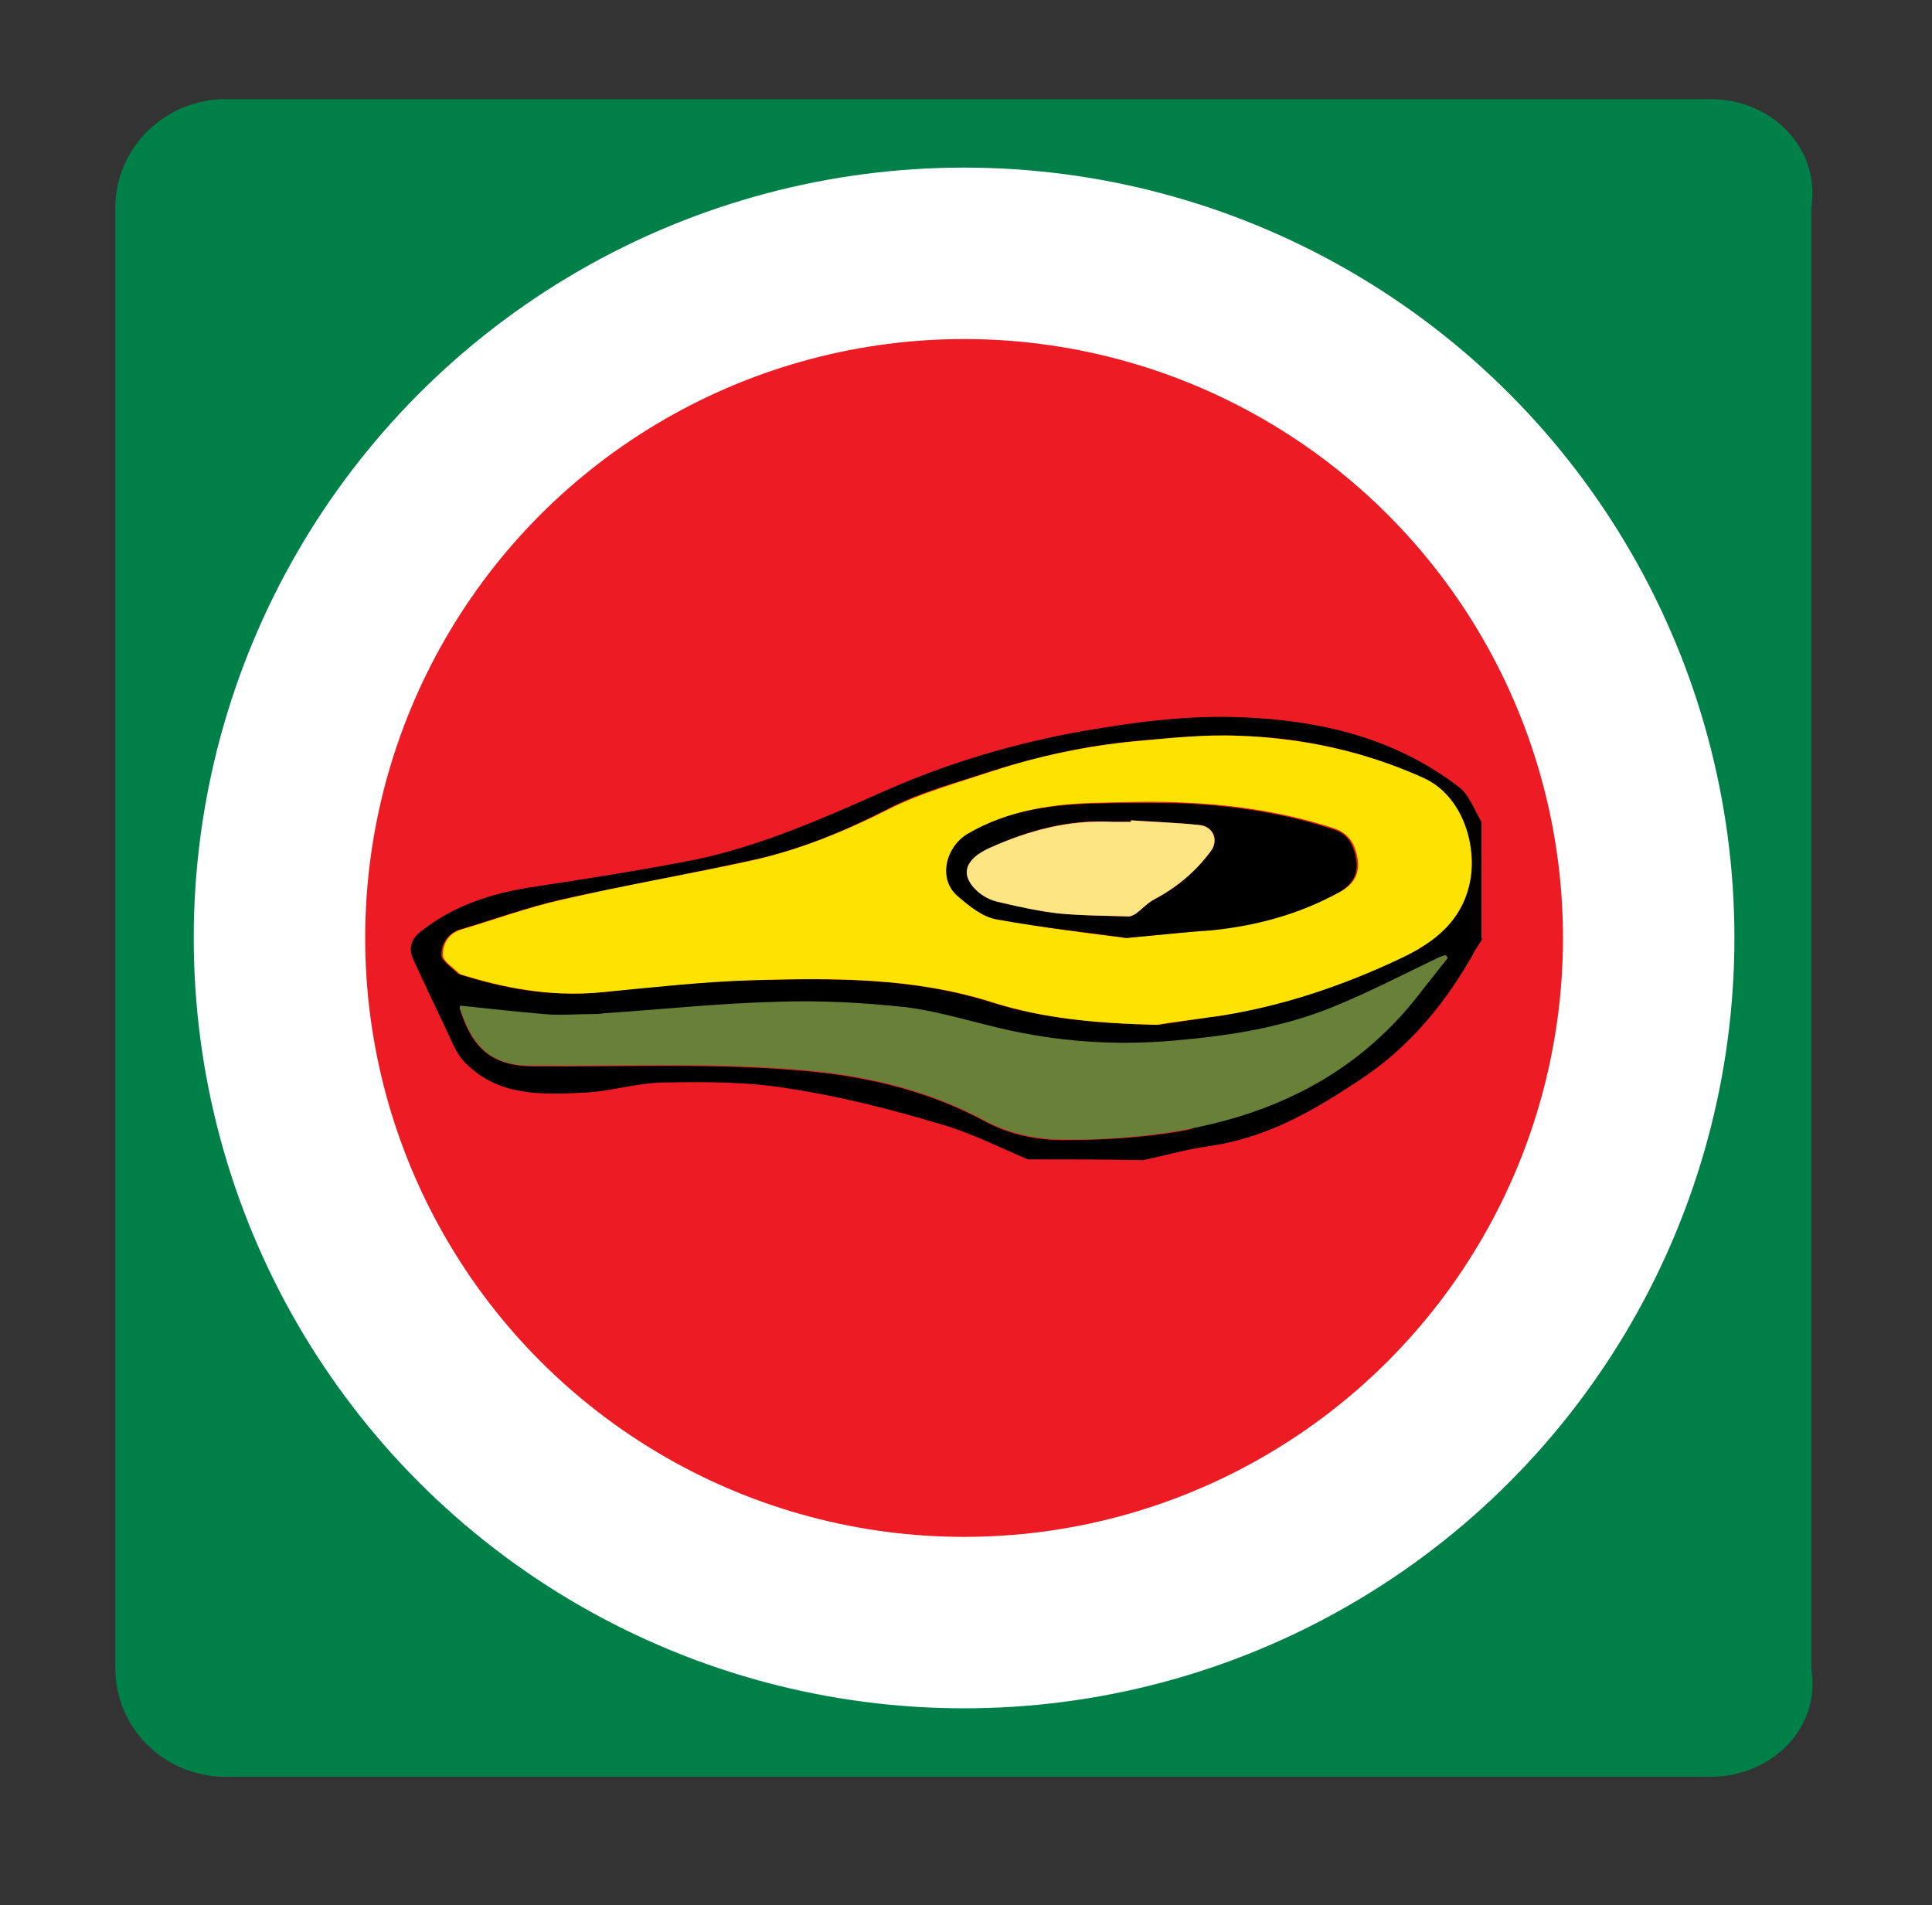 <svg xmlns="http://www.w3.org/2000/svg" viewBox="0 0 251.3 247.8"><rect x="0" y="0" width="251.3" height="247.8" fill="#333333" stroke="none"/><path d="M222.5 231.1H29.3c-7.9 0-14.3-6.3-14.3-14.1V27c0-7.8 6.5-14.1 14.3-14.1h193.2c7.9 0 14.3 6.3 13.1 14.1v190c1.3 7.8-5.2 14.1-13.1 14.1z" fill="#008049"/><circle cx="125.4" cy="122" r="100.2" fill="#fff"/><circle cx="125.4" cy="122" r="77.9" fill="#ed1c24"/><g><path d="M133.7 150.8c-3.8-1.6-7.5-3.5-11.4-4.6-6.4-1.9-13-3.6-19.6-4.6-5.3-.9-10.8-.9-16.2-.8-3.4 0-6.8 1.1-10.2 1.3-5.8.3-11.7.6-16.1-4.2-1.1-1.3-1.7-3.1-2.5-4.7-1.3-2.7-2.6-5.5-3.9-8.3-.7-1.5-.4-2.7 1-3.8 4.2-3.3 9.1-4.9 14.3-5.7 7.2-1.1 14.3-2.2 21.4-3.6 8.5-1.8 16.4-5.3 24.3-8.8 8.3-3.7 17-6.3 26-7.9 6.9-1.2 13.8-2.1 20.8-1.8 10.2.4 19.9 2.7 28.2 9.1 1.3 1 2 3 2.9 4.5v15.2c-.3.5-.6.9-.9 1.4-3.8 6.8-8.6 12.8-15.2 17.1-6 3.9-12.2 7.5-19.5 8.5-2.8.4-5.6 1.2-8.4 1.8-4.9-.1-10-.1-15-.1zm16.8-17.5c1.7-.2 4.9-.7 8.2-1.2 8.1-1.3 15.8-4 23.2-7.4 4.5-2.1 8.3-5 9.2-10.5.7-4.5-1.1-10.7-6.1-13-7.6-3.5-15.7-5.3-24.1-5.5-4.4-.1-8.9.3-13.3.7-6.4.6-12.6 2-18.7 3.9-4.5 1.5-9.2 2.7-13.4 4.9-5.7 2.9-11.5 5.4-17.8 6.7-8.2 1.8-16.5 3.3-24.7 5.1-4.4 1-8.8 2.6-13.2 3.9-1.6.5-2.4 1.9-2.4 3.3 0 .8 1.3 1.6 2.1 2.4.3.2.7.3 1.1.4 5.9 1.8 11.9 2.7 18.1 2 6.2-.7 12.5-1.3 18.8-1.5 10.6-.3 21.2-.4 31.5 2.9 6.5 2 13.1 2.7 21.5 2.9zm37.8-8.7l-.3-.3c-.3.1-.6.2-.8.3-4.6 2.2-9.2 4.6-13.9 6.5-6.4 2.6-13.2 3.7-20.1 4.3-7.3.7-14.4.2-21.5-1.2-4.6-1-9.2-2.5-13.9-3.1-5.6-.7-11.2-.9-16.8-.7-7.5.2-15 1-22.5 1.5-.5 0-1 .1-1.6.1-2 0-4.1.1-6.1 0-3.6-.3-7.2-.7-10.9-1.1 0 0-.1.2-.1.3 1.4 4.4 3.5 7.4 9.3 7.5 12.2.1 24.4-.5 36.7.7 7.8.8 15.3 2.7 22.2 6.4 3.3 1.8 6.8 2.5 10.4 2.5 4.9 0 9.9-.3 14.8-1.1 12.3-2.2 23.1-7.4 31.1-17.4 1.4-1.9 2.7-3.5 4-5.2z"/><path d="M148.9 150.8c2.8-.6 5.6-1.5 8.4-1.8 7.3-.9 13.5-4.5 19.5-8.5 6.6-4.3 11.4-10.2 15.2-17.1.3-.5.6-.9.9-1.4"/><path d="M150.5 133.3c-8.3-.2-15-.9-21.3-2.9-10.3-3.3-20.9-3.2-31.5-2.9-6.3.2-12.5.9-18.8 1.5-6.2.7-12.2-.2-18.1-2-.4-.1-.8-.2-1.1-.4-.8-.8-2.1-1.6-2.1-2.4 0-1.4.7-2.8 2.4-3.3 4.4-1.3 8.7-2.9 13.2-3.9 8.2-1.9 16.5-3.3 24.7-5.1 6.2-1.4 12.1-3.8 17.8-6.7 4.2-2.1 8.9-3.4 13.4-4.9 6.1-2 12.3-3.3 18.7-3.9 4.4-.4 8.9-.9 13.3-.7 8.3.3 16.4 2 24.1 5.5 5 2.3 6.8 8.5 6.1 13-.9 5.5-4.7 8.4-9.2 10.5-7.4 3.5-15.1 6.1-23.2 7.4-3.5.5-6.8.9-8.4 1.2zm-4-11.3c4.7-.5 8.1-.8 11.4-1.1 5.8-.6 11.2-2.1 16.4-4.9 1.7-.9 2.6-2.3 2.3-4.3-.3-1.7-1-3.2-2.9-3.9-6.3-2.1-12.9-3.1-19.5-3.4-3.6-.2-7.3-.1-10.9 0-6 .1-11.9.9-17.3 4-2.9 1.7-3.8 5.8-1.3 8 1.5 1.3 3.3 2.8 5.2 3.1 5.7 1.2 11.8 1.9 16.6 2.5z" fill="#fee202"/><path d="M188.3 124.6c-1.3 1.7-2.7 3.4-4 5.1-8 10.1-18.7 15.3-31.1 17.4-4.9.8-9.9 1.2-14.8 1.1-3.5 0-7.1-.7-10.4-2.5-6.9-3.7-14.4-5.6-22.2-6.4-12.2-1.2-24.4-.6-36.7-.7-5.8 0-7.8-3.1-9.3-7.5 0-.1.1-.4.1-.3 3.7.4 7.3.8 10.9 1.1 2 .2 4.1 0 6.1 0 .5 0 1 0 1.6-.1 7.5-.5 15-1.3 22.5-1.5 5.6-.2 11.2.1 16.8.7 4.7.6 9.2 2.1 13.9 3.1 7.1 1.5 14.2 1.9 21.5 1.2 6.9-.6 13.7-1.7 20.1-4.3 4.7-1.9 9.3-4.3 13.9-6.5.3-.1.6-.2.8-.3.2.2.3.3.3.4z" fill="#688037"/><path d="M146.5 122c-4.8-.7-10.8-1.3-16.8-2.4-1.9-.3-3.7-1.8-5.2-3.1-2.5-2.2-1.5-6.3 1.3-8 5.4-3.2 11.3-3.9 17.3-4 3.6-.1 7.3-.1 10.9 0 6.6.3 13.2 1.3 19.5 3.4 1.9.6 2.6 2.1 2.9 3.9.3 1.9-.5 3.3-2.3 4.3-5.1 2.8-10.6 4.3-16.4 4.9-3.2.2-6.6.6-11.2 1zm.6-15.3v.2h-2.3c-5.7-.4-11 1.1-16.1 3.4-3.1 1.4-3.9 3.4-1.7 5.5.8.7 1.8 1.3 2.8 1.5 2.6.6 5.2 1.2 7.8 1.5 3.1.3 6.2.3 9.2.4.3 0 .7-.2 1-.4.8-.6 1.5-1.4 2.3-1.8 2.9-1.5 5.4-3.6 7.4-6.3 1.1-1.5.3-3.3-1.6-3.4-2.9-.3-5.8-.4-8.8-.6z"/><path d="M147.1 106.7c2.9.2 5.9.3 8.8.6 1.8.1 2.7 1.9 1.6 3.4-2 2.7-4.4 4.7-7.4 6.3-.9.5-1.5 1.2-2.3 1.8-.3.2-.7.4-1 .4-3.1-.1-6.2-.1-9.2-.4-2.6-.3-5.3-.9-7.8-1.5-1-.2-2.1-.8-2.8-1.5-2.2-2.1-1.4-4.1 1.7-5.5 5.1-2.3 10.4-3.7 16.1-3.4h2.3v-.2z" fill="#fce582"/></g></svg>